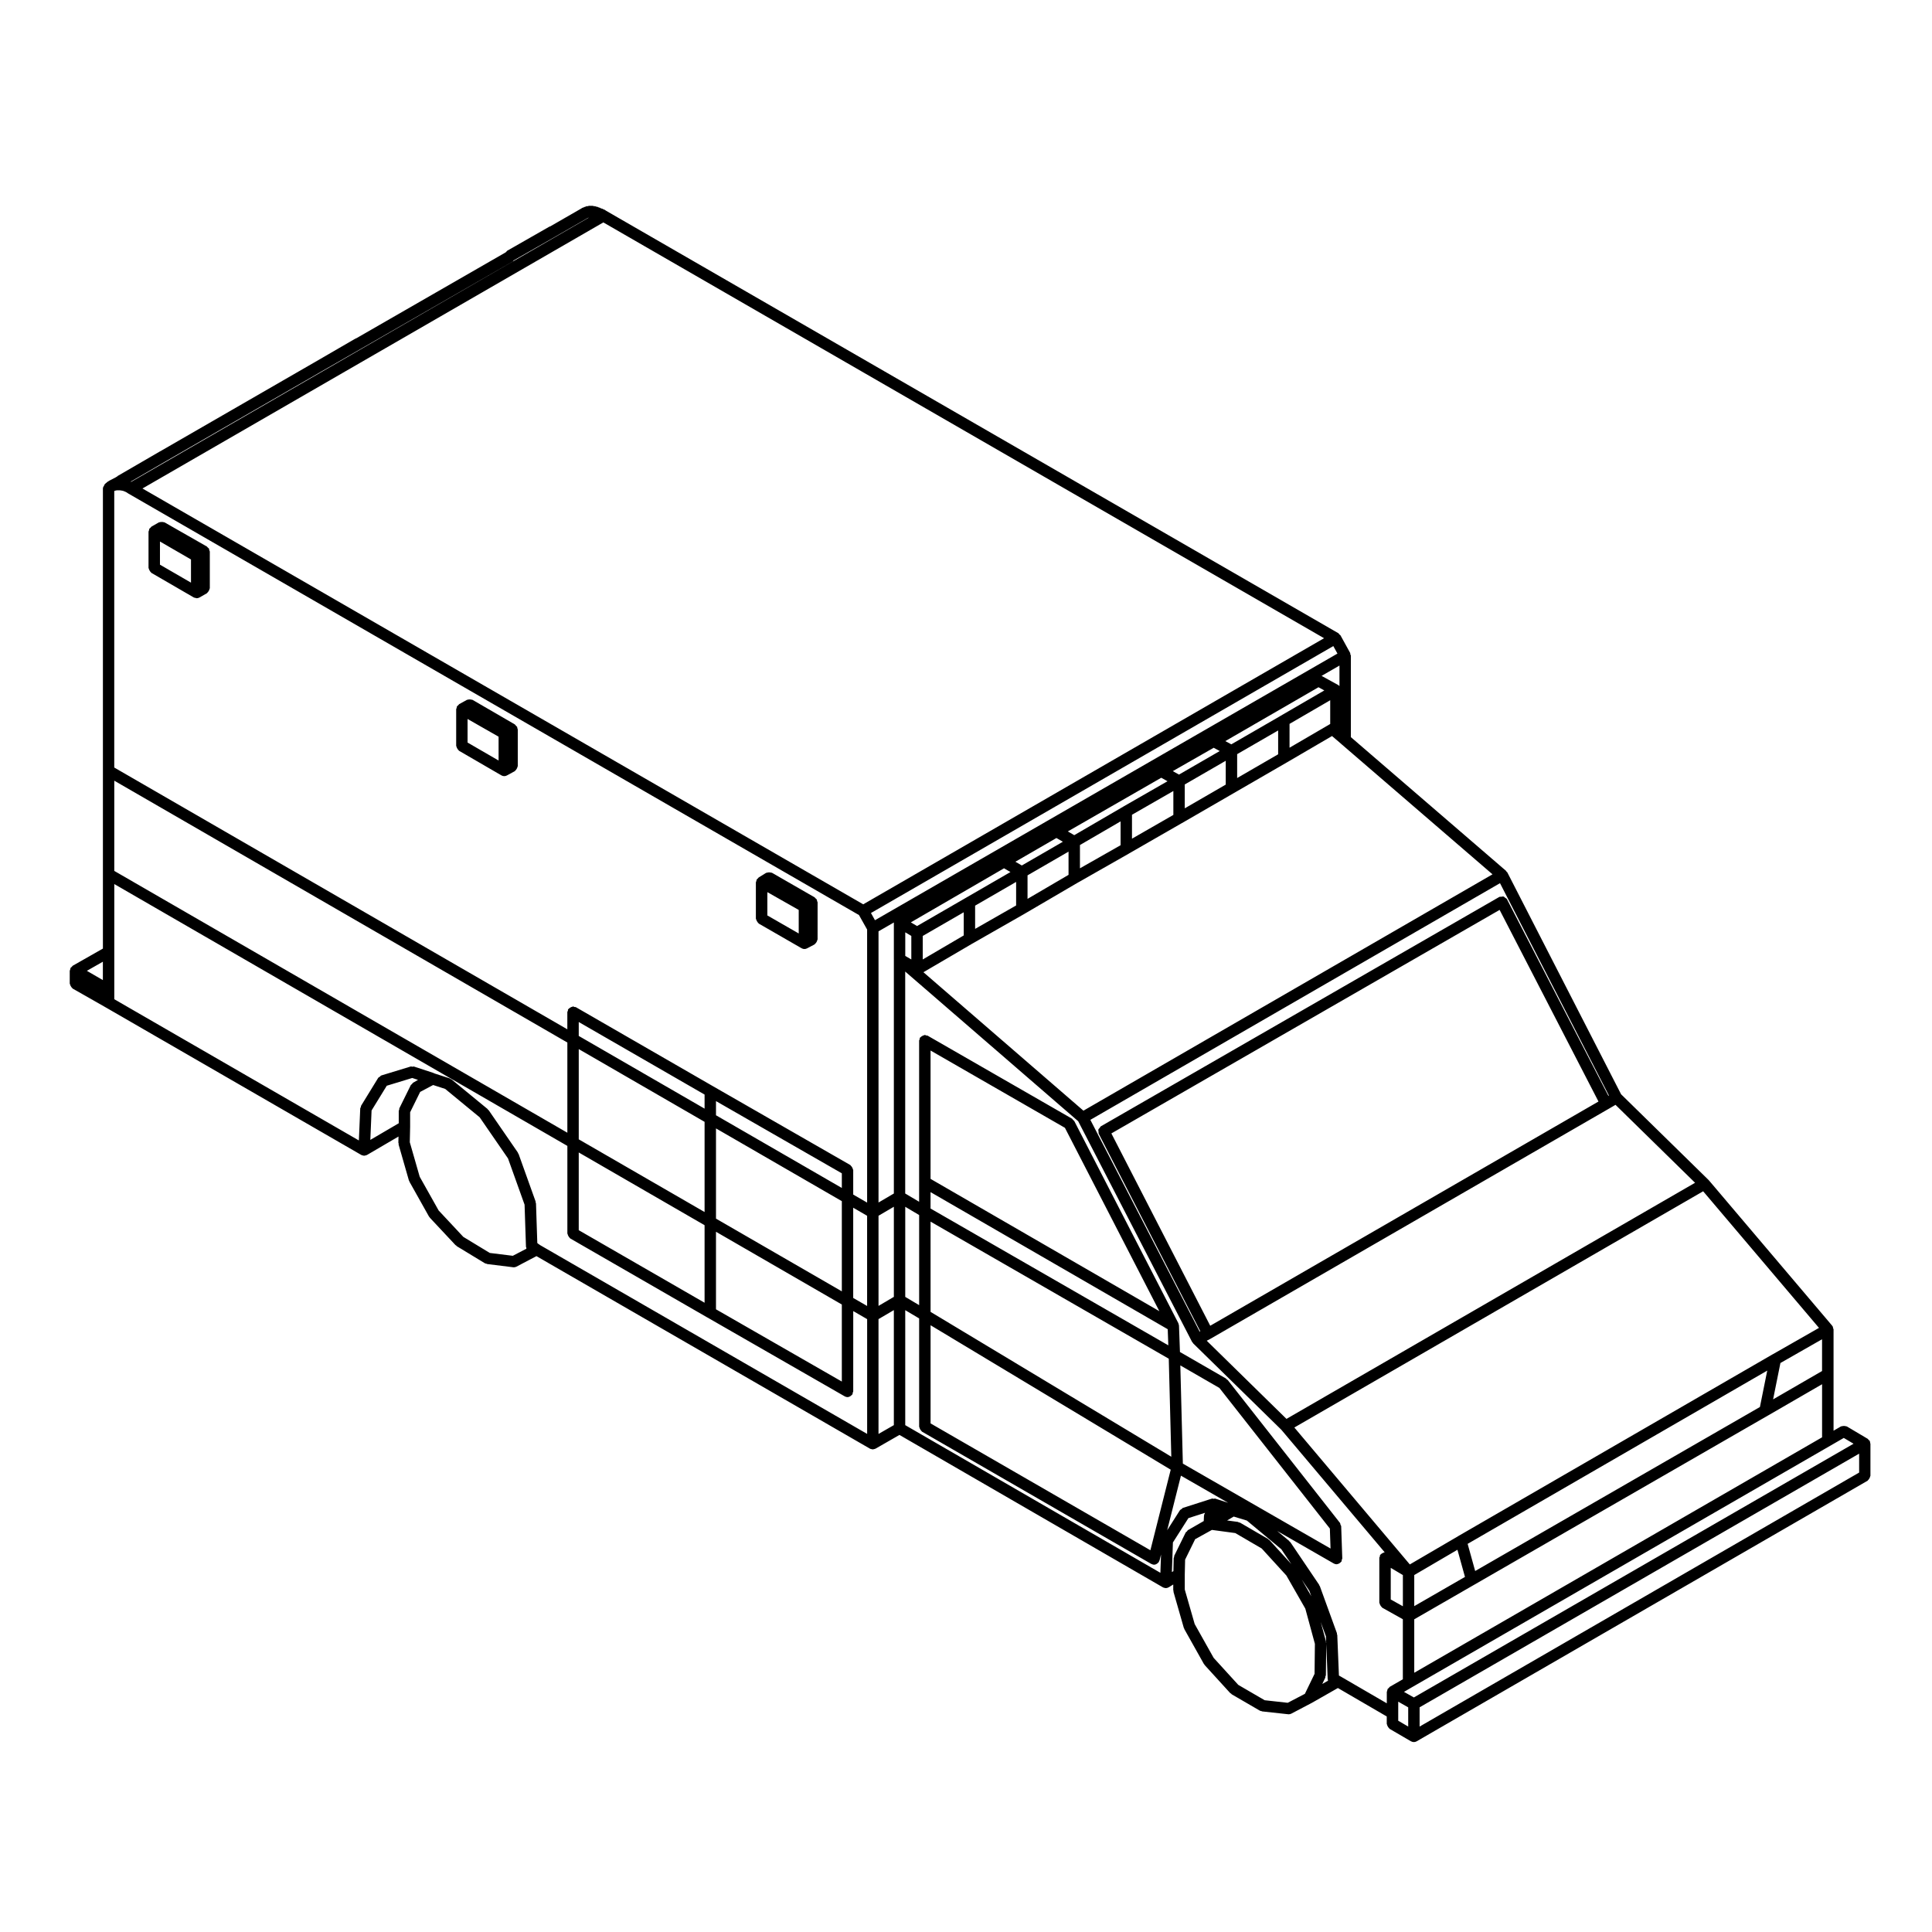 <?xml version="1.0" encoding="UTF-8"?>
<!-- Uploaded to: ICON Repo, www.svgrepo.com, Generator: ICON Repo Mixer Tools -->
<svg fill="#000000" width="800px" height="800px" version="1.1" viewBox="144 144 512 512" xmlns="http://www.w3.org/2000/svg">
 <g>
  <path d="m344.63 388.17c0.102 0.176 0.176 0.324 0.332 0.441 0.059 0.039 0.066 0.125 0.125 0.156l11.316 6.516s0.004 0 0.012 0.012h0.012c0.238 0.137 0.492 0.207 0.746 0.207h0.004 0.004c0.238 0 0.473-0.059 0.699-0.176l1.984-1.043c0.074-0.039 0.086-0.125 0.152-0.176 0.156-0.117 0.246-0.258 0.352-0.422 0.105-0.176 0.18-0.324 0.211-0.523 0.016-0.082 0.09-0.125 0.09-0.215l0.004-9.824c0-0.07-0.07-0.117-0.082-0.188-0.016-0.137-0.047-0.238-0.098-0.363-0.023-0.059 0.012-0.125-0.023-0.195s-0.121-0.07-0.168-0.125c-0.086-0.105-0.156-0.188-0.273-0.266-0.055-0.051-0.059-0.125-0.121-0.168l-11.336-6.523c-0.07-0.039-0.145 0-0.223-0.031-0.188-0.07-0.348-0.07-0.551-0.07s-0.367 0.012-0.555 0.09c-0.074 0.031-0.152-0.012-0.223 0.039l-1.984 1.23c-0.055 0.031-0.055 0.105-0.105 0.145-0.105 0.082-0.168 0.156-0.246 0.266-0.051 0.051-0.133 0.059-0.168 0.125-0.039 0.07 0 0.145-0.031 0.215-0.051 0.125-0.086 0.227-0.102 0.352-0.012 0.07-0.07 0.105-0.07 0.168v9.633c0 0.082 0.07 0.117 0.082 0.188 0.043 0.215 0.125 0.352 0.234 0.527zm2.727-7.742 8.312 4.715v6.238l-8.312-4.781z"/>
  <path d="m639.55 526.07c-0.031-0.07 0.012-0.145-0.031-0.215-0.039-0.059-0.117-0.07-0.16-0.117-0.082-0.105-0.152-0.188-0.258-0.266-0.055-0.039-0.059-0.117-0.117-0.156l-5.566-3.305c-0.066-0.039-0.141 0-0.211-0.031-0.191-0.082-0.359-0.082-0.559-0.082-0.195 0-0.352 0-0.527 0.07-0.074 0.031-0.156-0.012-0.227 0.031l-1.984 1.152v-26.852c0-0.137-0.109-0.227-0.145-0.352s0.02-0.266-0.051-0.395c-0.023-0.051-0.09-0.051-0.117-0.09-0.023-0.039-0.012-0.102-0.047-0.137l-32.688-38.543c-0.016-0.02-0.051-0.02-0.066-0.039-0.02-0.02-0.012-0.039-0.031-0.059l-23.16-22.691-30.121-58.742c-0.004-0.012-0.02-0.012-0.031-0.02-0.004-0.02 0.004-0.031-0.004-0.051-0.047-0.082-0.145-0.09-0.203-0.156-0.059-0.07-0.051-0.168-0.117-0.227l-41.137-35.453v-21.59c0-0.137-0.109-0.227-0.141-0.344-0.035-0.125 0.02-0.266-0.047-0.383l-2.555-4.637c-0.004 0-0.012 0-0.012-0.012-0.004 0 0-0.012-0.004-0.02-0.074-0.117-0.215-0.145-0.312-0.238-0.098-0.102-0.109-0.246-0.238-0.312l-194-111.92-0.523-0.344c-0.07-0.051-0.156-0.012-0.23-0.039-0.082-0.039-0.105-0.125-0.191-0.156l-0.469-0.125-0.297-0.176c-0.09-0.059-0.188-0.012-0.281-0.051-0.098-0.031-0.137-0.125-0.246-0.145l-0.406-0.082-0.328-0.125c-0.102-0.031-0.191 0.031-0.293 0.012-0.102-0.02-0.16-0.105-0.266-0.105l-0.559-0.004h-0.562c-0.105 0-0.168 0.09-0.266 0.105-0.102 0.016-0.191-0.039-0.293-0.012l-0.414 0.168-0.262 0.07c-0.074 0.02-0.105 0.102-0.176 0.125-0.07 0.023-0.152-0.012-0.227 0.039l-0.473 0.289h-0.004l-8.141 4.684c-0.047 0.02-0.098-0.012-0.133 0.02l-11.234 6.414c-0.07 0.039-0.074 0.117-0.133 0.168-0.105 0.082-0.18 0.145-0.262 0.258l-39.633 22.797c-0.039 0.02-0.09 0-0.125 0.02l-11.238 6.516h-0.004l-40.613 23.426h-0.02l-11.238 6.523c-0.059 0.039-0.059 0.105-0.105 0.145-0.074 0.051-0.172 0.031-0.238 0.09-0.012 0.012-0.012 0.031-0.02 0.051l-1.941 1.004c-0.039 0.02-0.047 0.082-0.086 0.102-0.039 0.031-0.098 0.012-0.125 0.039l-0.379 0.289c-0.031 0.02-0.023 0.059-0.051 0.09-0.031 0.02-0.082 0.012-0.105 0.039l-0.379 0.371v0.012c-0.07 0.059-0.059 0.176-0.105 0.258-0.172 0.246-0.332 0.516-0.336 0.805v121.93l-8.023 4.562c-0.066 0.039-0.074 0.117-0.125 0.168-0.109 0.082-0.188 0.156-0.273 0.266-0.047 0.051-0.121 0.059-0.156 0.117-0.039 0.07 0 0.137-0.031 0.195-0.055 0.125-0.082 0.238-0.102 0.371-0.012 0.07-0.082 0.117-0.082 0.188v3.406c0 0.082 0.07 0.117 0.082 0.195 0.023 0.195 0.109 0.344 0.215 0.516 0.102 0.176 0.176 0.324 0.336 0.441 0.055 0.051 0.066 0.125 0.125 0.168l8.781 4.996 67.727 39.105h0.004c0.18 0.105 0.387 0.137 0.59 0.168h0.012c0.035 0 0.051 0.039 0.086 0.039h0.066 0.004c0.039 0 0.086-0.031 0.125-0.039 0.215-0.02 0.434-0.059 0.621-0.168h0.012l8.34-4.883-0.035 1.652c0 0.082 0.074 0.137 0.09 0.215 0.004 0.082-0.055 0.145-0.031 0.238l2.734 9.539c0.02 0.07 0.09 0.102 0.117 0.168 0.02 0.051-0.012 0.102 0.02 0.145l5.195 9.262c0.039 0.082 0.117 0.105 0.168 0.168 0.031 0.039 0.012 0.102 0.051 0.125l6.801 7.269c0.051 0.059 0.125 0.039 0.188 0.09 0.059 0.051 0.059 0.125 0.125 0.176l7.465 4.535c0.137 0.082 0.301 0.09 0.453 0.125 0.059 0.012 0.086 0.07 0.141 0.082l6.898 0.855c0.066 0 0.125 0.012 0.191 0.012 0.238 0 0.473-0.059 0.699-0.176l5.289-2.785 88.379 51.02c0.16 0.102 0.344 0.117 0.523 0.145 0.074 0.012 0.145 0.059 0.223 0.059h0.004 0.004c0.059 0 0.117-0.051 0.18-0.051 0.191-0.031 0.387-0.059 0.562-0.156l6.328-3.633 69.812 40.387c0.004 0.012 0.016 0 0.02 0.012 0.191 0.105 0.402 0.145 0.613 0.168 0.031 0 0.047 0.031 0.07 0.031h0.055c0.273 0 0.527-0.082 0.766-0.215 0.012-0.012 0.02-0.012 0.031-0.012l1.188-0.734v1.527c0 0.082 0.074 0.125 0.086 0.207 0.012 0.07-0.047 0.137-0.023 0.215l2.734 9.539c0.02 0.07 0.09 0.102 0.109 0.168 0.023 0.051-0.012 0.102 0.02 0.145l5.195 9.262c0.039 0.07 0.109 0.102 0.156 0.168 0.031 0.031 0.016 0.082 0.047 0.117l6.805 7.465c0.055 0.059 0.141 0.039 0.207 0.09 0.07 0.059 0.074 0.156 0.152 0.195l7.461 4.336c0.145 0.09 0.312 0.102 0.469 0.125 0.051 0.012 0.074 0.059 0.121 0.07l6.891 0.754c0.059 0.012 0.109 0.012 0.168 0.012 0.238 0 0.48-0.059 0.707-0.176l5.387-2.832c0.004 0 0.004-0.012 0.016-0.012 0.012-0.012 0.02-0.012 0.031-0.012l6.891-3.926 12.949 7.535v1.969c0 0.082 0.07 0.117 0.082 0.188 0.023 0.195 0.105 0.344 0.211 0.523 0.102 0.168 0.176 0.312 0.336 0.441 0.055 0.039 0.055 0.117 0.117 0.156l5.668 3.305h0.012c0.227 0.125 0.488 0.207 0.75 0.207 0.262 0 0.52-0.07 0.746-0.195 0-0.012 0.004-0.012 0.012-0.012l119.5-69.059c0.066-0.039 0.07-0.117 0.121-0.156 0.156-0.125 0.238-0.266 0.336-0.441 0.102-0.176 0.188-0.312 0.211-0.523 0.012-0.07 0.082-0.105 0.082-0.188v-8.504c0-0.07-0.066-0.105-0.074-0.176 0.016-0.129-0.012-0.223-0.062-0.355zm-154.29 69.188-6.109-0.68-6.992-4.066-6.531-7.164-5.027-8.961-2.625-9.148v-4.004l0.09-3.914 2.664-5.422 4.438-2.457 6.191 0.836 7.004 4.086 6.531 7.152 5.027 8.785 2.539 9.332-0.09 7.949-2.562 5.297zm-205.36-118.46-6.102-0.754-7.019-4.262-6.535-6.996-5.019-8.941-2.625-9.141 0.09-4.109c0-0.012-0.004-0.012-0.004-0.02 0-0.012 0.004-0.012 0.004-0.02v-3.797l2.656-5.391 3.441-1.828 3.188 1.031 9.148 7.527 7.508 10.902 4.387 12.254 0.371 11.191c0 0.09 0.082 0.125 0.098 0.207 0.016 0.09-0.016 0.176 0.016 0.266zm-37.43-38.512 4.027-6.555 6.75-2.055 1.527 0.504-1.324 0.766c-0.137 0.082-0.168 0.246-0.273 0.352-0.105 0.105-0.258 0.145-0.324 0.289l-3.031 6.141c-0.055 0.117 0.004 0.238-0.02 0.352-0.031 0.117-0.133 0.195-0.133 0.312v3.285l-7.531 4.41zm44.594 35.641-0.133-0.125c-0.066-0.07-0.156-0.051-0.23-0.102-0.074-0.059-0.086-0.156-0.172-0.195l-0.137-0.07-0.348-10.531c-0.004-0.102-0.086-0.156-0.102-0.246-0.016-0.082 0.035-0.137 0.012-0.215l-4.535-12.664c-0.023-0.07-0.105-0.082-0.133-0.145-0.035-0.059 0-0.137-0.047-0.195l-7.742-11.234c-0.047-0.059-0.133-0.059-0.18-0.117-0.051-0.055-0.047-0.137-0.105-0.188l-9.543-7.844c-0.082-0.07-0.188-0.039-0.273-0.09-0.09-0.051-0.121-0.156-0.223-0.188l-3.981-1.289c-0.016-0.012-0.023-0.02-0.035-0.031-0.02-0.012-0.047 0.012-0.07 0-0.012-0.012-0.031 0-0.039-0.012h-0.023c-0.047-0.02-0.055-0.07-0.105-0.09l-5.195-1.703c-0.145-0.051-0.289 0.039-0.441 0.039-0.156-0.012-0.309-0.102-0.465-0.051l-7.754 2.363c-0.18 0.059-0.266 0.227-0.414 0.344-0.141 0.105-0.328 0.145-0.434 0.312l-4.523 7.371c-0.066 0.102-0.02 0.215-0.055 0.324-0.047 0.137-0.16 0.238-0.172 0.402l-0.363 8.473-64.816-37.426v-30.52l120.07 69.391v23.211c0 0.082 0.066 0.117 0.082 0.188 0.023 0.207 0.109 0.344 0.211 0.523 0.105 0.176 0.18 0.324 0.336 0.441 0.055 0.039 0.066 0.117 0.121 0.156l36.371 20.965h0.012l36.363 20.883c0.242 0.137 0.5 0.207 0.75 0.207h0.004c0.348-0.012 0.664-0.168 0.938-0.395 0.074-0.059 0.121-0.105 0.18-0.176 0.059-0.07 0.141-0.105 0.188-0.188 0.074-0.125 0.02-0.266 0.055-0.395 0.035-0.125 0.145-0.227 0.145-0.363l0.004-21.285 3.684 2.137v30.414zm-99.172-207.66 40.617-23.426h0.004l0.59-0.344 10.742-6.172 40.055-23.043c0.102-0.059 0.109-0.176 0.191-0.246l11.141-6.359c0.004 0 0.004-0.012 0.012-0.012l8.211-4.727c0.004 0 0.004 0 0.004-0.012h0.023l0.293-0.176 0.156-0.039c0.02-0.012 0.02-0.031 0.039-0.031 0.031-0.012 0.059-0.012 0.09-0.02l-121.3 70.031-0.125-0.051zm444.73 258.8 2.59 1.535-116.52 67.238-2.621-1.477 1.969-1.145 111.09-64.137zm-120.06 34.43 3.215 1.91v8.266l-3.215-1.797zm114.3-52.16-12.973 7.508 1.941-9.633 11.035-6.297zm-16.465 9.531-75.461 43.465-1.996-7.195 79.398-45.914zm-80.16 37.836 1.996 7.195-13.441 7.742v-8.238zm-11.445 32.594v-14.168l15.965-9.199 77.738-44.785h0.012l14.363-8.312v14.07zm94.945-84.367h-0.012l-83.312 48.172s0 0.012-0.004 0.012l-12.793 7.477-30.602-36.289 108.34-62.602 30.695 36.203zm-128.81 17.09-21.129-20.711 1.012-0.527c0.004-0.012 0.004-0.012 0.012-0.02 0.016 0 0.031 0 0.039-0.012l105.51-60.934h0.004l1.75-1.023 21.086 20.656zm56.488-134.89 26.199 50.785-102.89 59.422-26.199-50.969zm28.816 49.266-26.852-52.055c-0.004-0.02-0.023-0.02-0.031-0.031-0.004-0.012 0-0.02-0.004-0.031-0.105-0.176-0.301-0.238-0.453-0.352-0.145-0.105-0.258-0.277-0.434-0.332-0.195-0.059-0.395 0.031-0.598 0.051-0.172 0.02-0.348-0.039-0.52 0.051-0.016 0-0.016 0.02-0.023 0.031h-0.035l-105.52 60.742c-0.172 0.102-0.227 0.297-0.336 0.441-0.121 0.145-0.293 0.258-0.344 0.441-0.051 0.188 0.031 0.371 0.051 0.57 0.016 0.188-0.047 0.371 0.047 0.539l26.91 52.34-0.168 0.09-28.965-56.121 108.56-62.719 28.859 56.266zm-139.11 3.945-42.402-36.691 12.922-7.566h0.004l13.891-7.93c0.004 0 0.004-0.012 0.004-0.012h0.012l13.871-8.117h0.004l13.789-7.844s0-0.012 0.004-0.012l13.977-8.031h0.012l27.773-16.062h0.004l12.016-7.019 2.481 2.125c0.004 0 0.004 0.012 0.004 0.012l40.043 34.512zm-4.906 4.539 25.023 48.594-60.633-35.059v-34.016zm40.934 68.938 29.277 37.262 0.18 5.297-39.137-22.504-0.672-26.027zm16.406 42.738 2.66 3.945-5.785-6.348c-0.059-0.07-0.145-0.051-0.211-0.102-0.066-0.059-0.07-0.145-0.141-0.188l-7.461-4.348c-0.098-0.059-0.203-0.012-0.309-0.051-0.098-0.031-0.145-0.125-0.258-0.145l-2.856-0.383 1.75-1.031 3.492 1.062zm11.828 23.094 0.074 1.773c-0.004-0.07-0.066-0.105-0.07-0.176-0.012-0.07 0.047-0.137 0.023-0.207l-1.41-5.195zm-4.394-12.074 0.527 1.457-2.535-4.43zm-33.488-21.973c-0.176 0.059-0.262 0.227-0.398 0.332s-0.312 0.137-0.414 0.297l-3.375 5.297 3.648-14.465 12.508 7.195-2.539-0.828-0.852-0.277c-0.156-0.051-0.297 0.039-0.449 0.039-0.168 0-0.312-0.102-0.484-0.039zm-8.637 11.227-58.254-33.613v-26.016l63.641 38.281zm4.594-58.574 0.156 4.273-63.012-36.258v-4.348zm-62.852-28.512 63.129 36.328 0.672 25.977-63.797-38.387zm76.5 76.922-0.012 0.012zm-79.523-54.789-3.684-2.188v-23.879l3.684 2.188zm-20.492 20.25-33.348-19.148v-20.547l33.348 19.277zm-69.719-60.711 33.348 19.277v20.547l-33.348-19.227zm186.09-115.77s0 0.012-0.004 0.012l-13.145 7.598-1.594-0.855 24.691-14.277 1.543 0.848zm-41.738 24.086s0 0.012-0.004 0.012h-0.004l-13.027 7.586-1.703-0.992 24.762-14.227 1.652 0.926zm-41.574 24.094-13.121 7.586-1.648-0.977 24.691-14.328 1.707 0.992zm-16.246 9.25 1.605 0.953v6.238l-1.605-0.938zm30.891-17.715-1.703-0.992 10.871-6.289 1.707 0.992zm41.648-24.086-1.637-0.918 10.836-6.191 1.598 0.867zm-67.906 42.762 10.863-6.277v6.141l-10.863 6.367zm13.879-8.031 10.867-6.289v6.238l-10.867 6.207zm13.891-8.027 10.867-6.289v6.152l-10.867 6.367zm13.891-8.039 10.77-6.266v6.316l-10.77 6.121zm13.789-8.02 10.965-6.297v6.34l-10.965 6.297zm13.984-8.031 10.863-6.277v6.316l-10.863 6.289zm13.887-8.031 10.863-6.277v6.316l-10.863 6.289zm13.883-8.023 10.777-6.266v6.297l-0.074 0.039c-0.004 0-0.004 0.012-0.016 0.02-0.004 0-0.012-0.012-0.016 0l-10.672 6.227zm13.23-10.031c-0.023-0.02-0.059-0.012-0.082-0.031-0.066-0.051-0.07-0.125-0.137-0.168l-4.523-2.488 4.742-2.734zm-118.07 72.398c0 0.02-0.02 0.031-0.02 0.051v62.039l-4.066 2.387v-71.867l4.066-2.344v9.684c0 0.02 0.02 0.027 0.02 0.051zm-9.262-11.703 2.156 3.84v72.363l-3.684-2.125v-6.508c0-0.07-0.07-0.117-0.082-0.188-0.023-0.195-0.109-0.344-0.211-0.523-0.105-0.168-0.18-0.312-0.344-0.434-0.055-0.051-0.059-0.125-0.121-0.168l-36.363-20.871-36.371-20.969c-0.125-0.07-0.262-0.02-0.395-0.051-0.125-0.039-0.223-0.145-0.363-0.145-0.074 0-0.117 0.07-0.188 0.082-0.203 0.02-0.344 0.105-0.52 0.207-0.172 0.105-0.316 0.188-0.441 0.344-0.047 0.059-0.121 0.059-0.16 0.125-0.07 0.117-0.02 0.258-0.051 0.383-0.039 0.137-0.152 0.227-0.152 0.363v4.555l-120.07-69.375v-73.277l0.215-0.082 0.18-0.051 0.316-0.059h0.75l0.473 0.07 0.383 0.07 0.328 0.125h0.004l0.5 0.215 0.449 0.297c0.02 0.012 0.035 0.012 0.051 0.02 0.012 0 0.012 0.012 0.02 0.012 0.004 0.012 0.004 0.02 0.012 0.02zm-74.266 28.348 33.348 19.227v3.727l-33.348-19.266zm36.371 20.957 33.348 19.141v3.879l-33.348-19.266zm-159.46-84.914 120.07 69.391v23.902l-120.07-69.383zm123.09 71.133 33.348 19.277v23.902l-33.348-19.266zm36.371 44.93v-23.91l33.348 19.277v23.902zm36.363-2.894 3.684 2.137v23.902l-3.684-2.125zm6.707 2.129 4.066-2.383v23.879l-4.066 2.394zm-0.941-78.32-1.062-1.91 122.53-70.738 1.098 1.988zm-3.113-4.211-191.01-110.2 122.14-70.512 191 110.19zm-201.5 20.082-4.242-2.457 4.242-2.414zm205.55 89.84 4.066-2.383v30.484l-4.066 2.332zm7.086-2.367 3.684 2.188v28.691c0 0.082 0.066 0.117 0.074 0.188 0.031 0.207 0.117 0.344 0.215 0.523 0.105 0.176 0.18 0.312 0.336 0.441 0.055 0.039 0.066 0.117 0.121 0.156l60.75 35.051c0.09 0.051 0.18 0.051 0.277 0.082 0.051 0.012 0.066 0.07 0.109 0.082 0.121 0.031 0.246 0.051 0.367 0.051 0.301 0 0.586-0.117 0.836-0.289 0.082-0.059 0.121-0.125 0.191-0.195 0.098-0.09 0.211-0.156 0.281-0.277 0.035-0.059 0-0.117 0.023-0.188 0.035-0.07 0.109-0.117 0.133-0.195l0.387-1.559-0.168 4.852-67.617-39.133zm70.934 61.562 4.109-6.453 4.414-1.414-0.051 0.082c-0.004 0.012 0 0.012 0 0.02-0.133 0.215-0.23 0.465-0.242 0.734l-0.059 1.352-4.019 2.312-0.152 0.09h-0.004l-0.016 0.012c-0.137 0.082-0.16 0.238-0.266 0.344-0.105 0.105-0.266 0.145-0.336 0.297l-3.023 6.141c-0.055 0.105 0.004 0.227-0.02 0.332-0.031 0.105-0.125 0.188-0.133 0.309l-0.074 3.438-0.398 0.246zm40.387 35.824c0.055-0.105-0.004-0.215 0.02-0.324 0.031-0.117 0.133-0.195 0.133-0.312l0.098-8.305 0.379 9.375c0.004 0.082 0.07 0.117 0.086 0.188 0.012 0.07-0.039 0.125-0.02 0.195l-1.496 0.855zm4.129-0.27c-0.012-0.012-0.02 0-0.031-0.012-0.012 0-0.012-0.02-0.02-0.02l-0.469-0.258-0.438-10.758c-0.004-0.09-0.086-0.125-0.102-0.207s0.039-0.168 0.012-0.246l-4.527-12.469c-0.023-0.07-0.102-0.082-0.125-0.137-0.031-0.07 0-0.137-0.039-0.195l-7.656-11.336c-0.047-0.07-0.133-0.07-0.191-0.117-0.051-0.059-0.039-0.145-0.102-0.195l-3.188-2.644 14.984 8.609c0.238 0.137 0.5 0.207 0.75 0.207h0.051c0.023 0 0.039-0.031 0.07-0.031 0.316-0.031 0.605-0.176 0.852-0.395 0.07-0.059 0.121-0.105 0.18-0.176 0.047-0.059 0.117-0.09 0.156-0.156 0.074-0.125 0.02-0.277 0.055-0.414 0.035-0.137 0.152-0.238 0.145-0.395l-0.289-8.504c-0.004-0.168-0.133-0.258-0.188-0.402-0.055-0.156-0.02-0.332-0.133-0.484l-29.754-37.875c-0.066-0.082-0.176-0.082-0.258-0.137-0.074-0.07-0.09-0.176-0.176-0.238l-12.219-7.043-0.258-6.996c-0.004-0.09-0.047-0.168-0.059-0.258-0.016-0.051-0.02-0.09-0.039-0.145-0.023-0.07-0.035-0.145-0.07-0.227 0 0 0.004-0.012 0-0.012l-27.582-53.57c-0.07-0.137-0.227-0.176-0.328-0.277-0.102-0.105-0.125-0.266-0.262-0.344l-38.266-22c-0.121-0.07-0.262-0.02-0.387-0.051-0.125-0.039-0.223-0.145-0.363-0.145-0.074 0-0.117 0.07-0.188 0.082-0.203 0.02-0.344 0.105-0.523 0.215-0.176 0.102-0.312 0.176-0.438 0.332-0.047 0.059-0.125 0.059-0.16 0.125-0.074 0.117-0.02 0.258-0.055 0.395-0.035 0.125-0.145 0.215-0.145 0.352v37.5l-0.004 5.207-3.684-2.188v-58.82l45.84 39.664 30.188 58.496s0.004 0 0.012 0.012c0.051 0.102 0.145 0.145 0.211 0.227 0.039 0.039 0.023 0.105 0.066 0.145l23.363 22.887 27.383 32.469c-0.031 0-0.051 0.031-0.086 0.031-0.195 0.031-0.336 0.117-0.52 0.215-0.172 0.102-0.324 0.176-0.449 0.332-0.039 0.059-0.117 0.059-0.152 0.117-0.074 0.125-0.02 0.266-0.055 0.395-0.039 0.137-0.156 0.227-0.156 0.371v11.906c0 0.082 0.07 0.125 0.086 0.195 0.023 0.195 0.105 0.344 0.211 0.523 0.105 0.168 0.18 0.312 0.344 0.434 0.059 0.051 0.066 0.125 0.133 0.168l5.461 3.059v15.91l-3.496 2.016c-0.066 0.039-0.07 0.117-0.121 0.168-0.109 0.082-0.188 0.156-0.273 0.277-0.047 0.059-0.125 0.059-0.16 0.125-0.035 0.059 0 0.125-0.023 0.188-0.055 0.125-0.082 0.238-0.098 0.363-0.012 0.07-0.082 0.117-0.082 0.188v3.043zm15.195 9.715v-3.078l2.644 1.508v5.09l-2.644-1.547zm5.668-1.586 116.48-67.219v5.008l-116.48 67.316z"/>
  <path d="m265.18 342.36c0.102 0.168 0.176 0.312 0.336 0.441 0.055 0.039 0.059 0.117 0.121 0.156l11.234 6.523c0.238 0.137 0.504 0.207 0.754 0.207 0.246 0 0.492-0.059 0.719-0.188l2.086-1.133c0.07-0.039 0.082-0.125 0.137-0.168 0.16-0.125 0.246-0.266 0.348-0.434 0.105-0.176 0.188-0.324 0.215-0.523 0.012-0.082 0.086-0.125 0.086-0.207v-9.734c0-0.07-0.07-0.117-0.082-0.188-0.012-0.117-0.023-0.215-0.07-0.324-0.02-0.059 0.016-0.105-0.012-0.156-0.039-0.09-0.137-0.102-0.188-0.168-0.09-0.125-0.168-0.215-0.289-0.309-0.055-0.051-0.059-0.125-0.121-0.168l-11.238-6.523c-0.059-0.031-0.125 0-0.188-0.02-0.188-0.09-0.359-0.082-0.562-0.082-0.195 0-0.359-0.012-0.539 0.07-0.051 0.031-0.117-0.008-0.176 0.031l-2.074 1.145c-0.07 0.039-0.082 0.117-0.137 0.168-0.109 0.09-0.195 0.168-0.281 0.277-0.047 0.059-0.133 0.07-0.168 0.125-0.035 0.055 0.004 0.125-0.023 0.188-0.051 0.125-0.07 0.227-0.09 0.363-0.012 0.07-0.086 0.117-0.086 0.195v9.723c0 0.082 0.066 0.117 0.074 0.188 0.027 0.195 0.117 0.34 0.215 0.523zm2.731-7.824 8.219 4.695v6.316l-8.219-4.762z"/>
  <path d="m183.66 295.22c0.105 0.176 0.176 0.312 0.332 0.441 0.059 0.039 0.066 0.117 0.125 0.156l11.238 6.516h0.004c0.145 0.09 0.312 0.102 0.484 0.125 0.09 0.02 0.176 0.082 0.266 0.082h0.004 0.004c0.25 0 0.508-0.07 0.746-0.195l1.98-1.133c0.07-0.039 0.074-0.125 0.133-0.168 0.152-0.117 0.23-0.266 0.332-0.434 0.105-0.176 0.191-0.324 0.215-0.523 0.012-0.082 0.082-0.117 0.082-0.195v-9.734c0-0.07-0.07-0.117-0.082-0.188-0.02-0.145-0.055-0.258-0.109-0.383-0.031-0.082 0.012-0.156-0.035-0.227-0.035-0.051-0.105-0.051-0.145-0.105-0.082-0.102-0.152-0.156-0.258-0.238-0.059-0.051-0.066-0.125-0.133-0.168l-11.234-6.414c-0.066-0.039-0.137 0-0.195-0.031-0.188-0.082-0.352-0.07-0.555-0.07s-0.367-0.012-0.555 0.07c-0.059 0.031-0.133-0.012-0.195 0.031l-1.98 1.133c-0.07 0.039-0.074 0.117-0.133 0.168-0.105 0.082-0.18 0.156-0.266 0.266-0.043 0.047-0.121 0.059-0.16 0.117-0.039 0.07 0 0.137-0.031 0.207-0.051 0.117-0.082 0.227-0.098 0.363-0.012 0.07-0.082 0.117-0.082 0.188v9.633c0 0.082 0.066 0.117 0.074 0.188 0.035 0.211 0.129 0.344 0.227 0.523zm2.731-7.715 8.223 4.762v6.141l-8.223-4.762z"/>
 </g>
</svg>